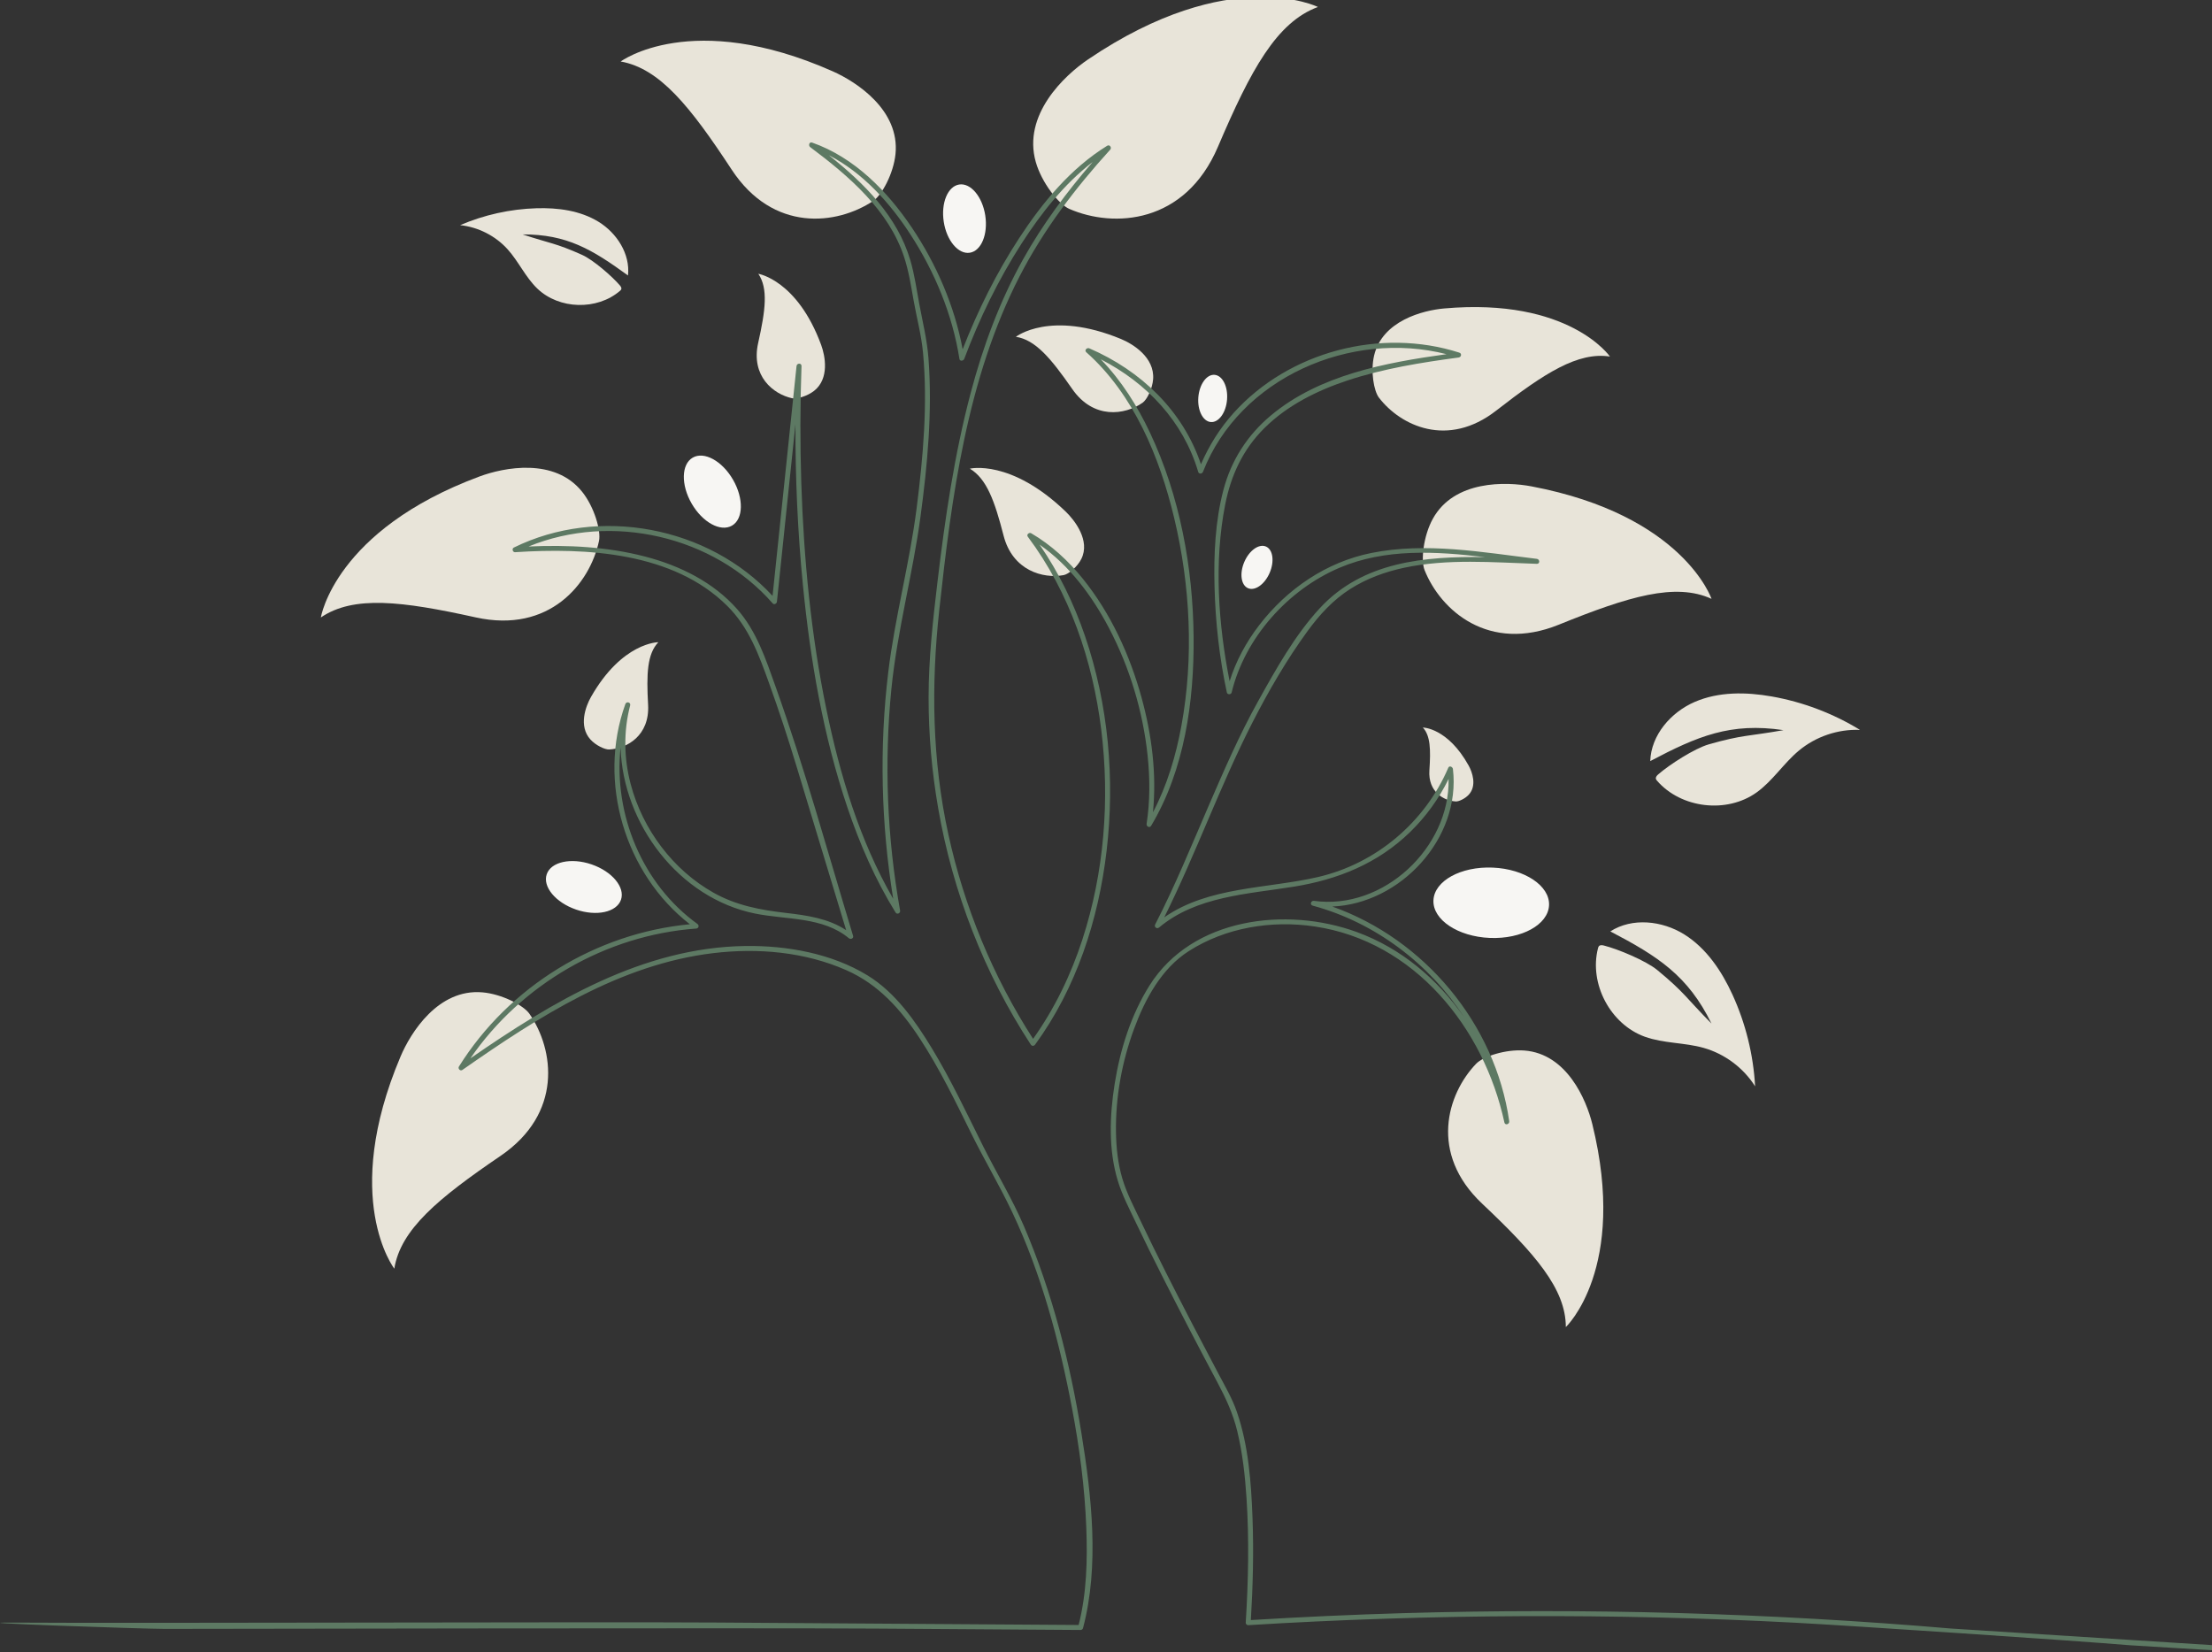 <?xml version="1.0" encoding="UTF-8" standalone="no"?>
<svg
   xmlns:dc="http://purl.org/dc/elements/1.1/"
   xmlns:cc="http://creativecommons.org/ns#"
   xmlns:rdf="http://www.w3.org/1999/02/22-rdf-syntax-ns#"
   xmlns:svg="http://www.w3.org/2000/svg"
   xmlns="http://www.w3.org/2000/svg"
   id="svg17729"
   version="1.1"
   viewBox="0 0 621.385 464.101"
   height="464.101mm"
   width="621.385mm">
  <rect x="0" y="0" width="621.385" height="464.101" fill="#333333" stroke="none"/>
  <defs
     id="defs17723">
    <clipPath
       clipPathUnits="userSpaceOnUse"
       id="clipPath6650">
      <path
         d="m 1471.744,3125.555 c 0.697,20.729 16.395,38.887 35.44,47.108 19.034,8.226 40.751,7.936 61.174,4.34 24.821,-4.377 48.803,-13.454 70.298,-26.606 -17.44,0.697 -35.07,-5.264 -48.513,-16.405 -12.197,-10.106 -20.867,-24.119 -33.734,-33.359 -23.686,-17.012 -60.076,-12.767 -79.205,9.25 -0.402,0.46 -0.803,0.946 -0.951,1.537 -0.332,1.346 0.755,2.598 1.796,3.511 8.801,7.725 29.008,20.724 40.265,23.94 27.076,7.751 31.759,6.362 59.479,11.315 -42.071,6.278 -68.429,-4.779 -106.049,-24.631"
         clip-rule="evenodd"
         id="path6648" />
    </clipPath>
    <clipPath
       clipPathUnits="userSpaceOnUse"
       id="clipPath6658">
      <path
         d="M 0,0 H 1920 V 5044 H 0 Z"
         id="path6656" />
    </clipPath>
    <clipPath
       clipPathUnits="userSpaceOnUse"
       id="clipPath6668">
      <path
         d="m 1391.219,3010.89 c -0.649,-15.455 -21.769,-27.118 -47.182,-26.052 -25.402,1.072 -45.471,14.462 -44.822,29.917 0.65,15.454 21.77,27.118 47.183,26.051 25.402,-1.066 45.471,-14.462 44.821,-29.916"
         clip-rule="evenodd"
         id="path6666" />
    </clipPath>
    <clipPath
       clipPathUnits="userSpaceOnUse"
       id="clipPath6676">
      <path
         d="M 0,0 H 1920 V 5044 H 0 Z"
         id="path6674" />
    </clipPath>
    <clipPath
       clipPathUnits="userSpaceOnUse"
       id="clipPath6686">
      <path
         d="m 1439.967,2990.031 c 17.455,11.199 41.316,8.585 58.898,-2.419 17.582,-10.998 29.674,-29.034 38.312,-47.889 10.491,-22.915 16.642,-47.811 18.02,-72.97 -9.324,14.753 -24.246,25.877 -41.046,30.614 -15.249,4.298 -31.702,3.479 -46.618,8.823 -27.456,9.836 -44.621,42.197 -37.366,70.445 0.153,0.592 0.322,1.199 0.723,1.658 0.924,1.04 2.572,0.85 3.913,0.518 11.357,-2.862 33.528,-12.113 42.572,-19.552 21.754,-17.884 23.264,-22.525 43.085,-42.531 -18.723,38.196 -42.789,53.614 -80.493,73.303"
         clip-rule="evenodd"
         id="path6684" />
    </clipPath>
    <clipPath
       clipPathUnits="userSpaceOnUse"
       id="clipPath6694">
      <path
         d="M 0,0 H 1920 V 5044 H 0 Z"
         id="path6692" />
    </clipPath>
    <clipPath
       clipPathUnits="userSpaceOnUse"
       id="clipPath6704">
      <path
         d="m 1333.17,2884.709 c -23.19,-24.204 -37.456,-71.402 4.683,-111.202 42.14,-39.801 66.719,-67.89 66.719,-98.33 0,0 49.378,46.449 21.072,161.537 -4.757,19.34 -20.244,55.936 -54.041,58.529 -14.984,1.145 -32.931,-4.795 -38.433,-10.534"
         clip-rule="evenodd"
         id="path6702" />
    </clipPath>
    <clipPath
       clipPathUnits="userSpaceOnUse"
       id="clipPath6712">
      <path
         d="M 0,0 H 1920 V 5044 H 0 Z"
         id="path6710" />
    </clipPath>
    <clipPath
       clipPathUnits="userSpaceOnUse"
       id="clipPath6722">
      <path
         d="m 1292.121,3277.643 c 12.831,-32.303 51.195,-66.111 106.899,-43.523 55.704,22.588 92.796,33.666 121.498,20.545 0,0 -22.514,66.591 -143.273,89.506 -20.291,3.855 -61.48,5.022 -78.492,-25.734 -7.545,-13.639 -9.678,-33.127 -6.632,-40.794"
         clip-rule="evenodd"
         id="path6720" />
    </clipPath>
    <clipPath
       clipPathUnits="userSpaceOnUse"
       id="clipPath6730">
      <path
         d="M 0,0 H 1920 V 5044 H 0 Z"
         id="path6728" />
    </clipPath>
    <clipPath
       clipPathUnits="userSpaceOnUse"
       id="clipPath6740">
      <path
         d="m 1009.481,3564.955 c 35.387,-15.391 92.062,-11.975 118.235,49.416 26.173,61.385 46.707,99.142 79.575,111.281 0,0 -69.854,34.806 -182.862,-41.68 -18.992,-12.852 -52.341,-44.178 -41.659,-81.708 4.741,-16.638 18.311,-33.655 26.711,-37.309"
         clip-rule="evenodd"
         id="path6738" />
    </clipPath>
    <clipPath
       clipPathUnits="userSpaceOnUse"
       id="clipPath6748">
      <path
         d="M 0,0 H 1920 V 5044 H 0 Z"
         id="path6746" />
    </clipPath>
    <clipPath
       clipPathUnits="userSpaceOnUse"
       id="clipPath6758">
      <path
         d="m 1122.073,3395.363 c -6.31,0.496 -10.766,9.309 -9.953,19.684 0.824,10.37 6.595,18.374 12.91,17.883 6.309,-0.496 10.766,-9.308 9.942,-19.684 -0.813,-10.375 -6.595,-18.379 -12.899,-17.883"
         clip-rule="evenodd"
         id="path6756" />
    </clipPath>
    <clipPath
       clipPathUnits="userSpaceOnUse"
       id="clipPath6766">
      <path
         d="M 0,0 H 1920 V 5044 H 0 Z"
         id="path6764" />
    </clipPath>
    <clipPath
       clipPathUnits="userSpaceOnUse"
       id="clipPath6776">
      <path
         d="m 579.839,2924.45 c 19.763,-28.596 26.617,-79.268 -23.079,-113.092 -49.684,-33.818 -79.474,-58.545 -84.48,-89.707 0,0 -42.921,55.672 4.985,168.86 8.052,19.018 29.921,53.945 64.954,51.041 15.529,-1.283 32.926,-10.317 37.62,-17.102"
         clip-rule="evenodd"
         id="path6774" />
    </clipPath>
    <clipPath
       clipPathUnits="userSpaceOnUse"
       id="clipPath6784">
      <path
         d="M 0,0 H 1920 V 5044 H 0 Z"
         id="path6782" />
    </clipPath>
    <clipPath
       clipPathUnits="userSpaceOnUse"
       id="clipPath6794">
      <path
         d="m 652.672,3015.239 c -3.406,-9.926 -19.399,-13.432 -35.72,-7.835 -16.315,5.602 -26.785,18.184 -23.379,28.111 3.405,9.931 19.393,13.437 35.713,7.84 16.321,-5.602 26.791,-18.189 23.386,-28.116"
         clip-rule="evenodd"
         id="path6792" />
    </clipPath>
    <clipPath
       clipPathUnits="userSpaceOnUse"
       id="clipPath6802">
      <path
         d="M 0,0 H 1920 V 5044 H 0 Z"
         id="path6800" />
    </clipPath>
    <clipPath
       clipPathUnits="userSpaceOnUse"
       id="clipPath6812">
      <path
         d="m 643.251,3134.8 c 14.203,0.686 32.366,11.061 30.999,35.613 -1.368,24.547 -0.745,40.371 8.136,49.743 0,0 -28.76,0.101 -53.613,-43.602 -4.176,-7.344 -10.079,-23.132 -0.433,-33.787 4.282,-4.725 11.542,-8.131 14.911,-7.967"
         clip-rule="evenodd"
         id="path6810" />
    </clipPath>
    <clipPath
       clipPathUnits="userSpaceOnUse"
       id="clipPath6820">
      <path
         d="M 0,0 H 1920 V 5044 H 0 Z"
         id="path6818" />
    </clipPath>
    <clipPath
       clipPathUnits="userSpaceOnUse"
       id="clipPath6830">
      <path
         d="m 635.168,3300.692 c -7.249,-33.993 -39.425,-73.736 -98.118,-60.778 -58.698,12.957 -97.12,17.672 -123.224,-0.059 0,0 11.066,69.422 126.292,112.2 19.361,7.187 59.78,15.228 81.692,-12.254 9.715,-12.181 15.08,-31.042 13.358,-39.109"
         clip-rule="evenodd"
         id="path6828" />
    </clipPath>
    <clipPath
       clipPathUnits="userSpaceOnUse"
       id="clipPath6838">
      <path
         d="M 0,0 H 1920 V 5044 H 0 Z"
         id="path6836" />
    </clipPath>
    <clipPath
       clipPathUnits="userSpaceOnUse"
       id="clipPath6848">
      <path
         d="m 853.391,3571.32 c -28.924,-19.282 -79.707,-25.281 -112.685,24.969 -32.985,50.255 -57.204,80.452 -88.277,85.98 0,0 56.385,41.981 168.754,-7.82 18.882,-8.369 53.434,-30.825 49.944,-65.799 -1.552,-15.508 -10.872,-32.752 -17.736,-37.33"
         clip-rule="evenodd"
         id="path6846" />
    </clipPath>
    <clipPath
       clipPathUnits="userSpaceOnUse"
       id="clipPath6856">
      <path
         d="M 0,0 H 1920 V 5044 H 0 Z"
         id="path6854" />
    </clipPath>
    <clipPath
       clipPathUnits="userSpaceOnUse"
       id="clipPath6866">
      <path
         d="m 658.248,3511.99 c 1.879,17.038 -8.818,33.744 -23.422,42.72 -14.599,8.976 -32.393,11.305 -49.527,10.777 -20.819,-0.644 -41.506,-5.238 -60.646,-13.459 14.357,-1.489 28.069,-8.448 37.747,-19.145 8.78,-9.71 14.219,-22.197 23.649,-31.274 17.366,-16.716 47.631,-17.54 65.879,-1.795 0.38,0.327 0.77,0.681 0.96,1.151 0.428,1.056 -0.311,2.212 -1.055,3.084 -6.284,7.355 -21.279,20.37 -30.107,24.335 -21.231,9.541 -25.223,8.955 -47.309,16.284 35.149,0.163 55.403,-11.996 83.831,-32.678"
         clip-rule="evenodd"
         id="path6864" />
    </clipPath>
    <clipPath
       clipPathUnits="userSpaceOnUse"
       id="clipPath6874">
      <path
         d="M 0,0 H 1920 V 5044 H 0 Z"
         id="path6872" />
    </clipPath>
    <clipPath
       clipPathUnits="userSpaceOnUse"
       id="clipPath6884">
      <path
         d="m 1255.831,3414.789 c 17.208,-22.434 54.733,-40.376 93.314,-10.343 38.575,30.032 65.155,46.928 90.525,43.032 0,0 -32.392,47.118 -131.979,38.264 -16.732,-1.489 -49.23,-9.71 -55.719,-37.557 -2.878,-12.344 -0.222,-28.074 3.859,-33.396"
         clip-rule="evenodd"
         id="path6882" />
    </clipPath>
    <clipPath
       clipPathUnits="userSpaceOnUse"
       id="clipPath6892">
      <path
         d="M 0,0 H 1920 V 5044 H 0 Z"
         id="path6890" />
    </clipPath>
    <clipPath
       clipPathUnits="userSpaceOnUse"
       id="clipPath6902">
      <path
         d="m 1067.835,3410.773 c -14.082,-9.911 -39.151,-13.522 -56.116,10.95 -16.97,24.473 -29.341,39.12 -44.796,41.47 0,0 27.393,21.5 83.662,-1.753 9.456,-3.908 26.849,-14.594 25.56,-31.96 -0.57,-7.698 -4.968,-16.358 -8.31,-18.707"
         clip-rule="evenodd"
         id="path6900" />
    </clipPath>
    <clipPath
       clipPathUnits="userSpaceOnUse"
       id="clipPath6910">
      <path
         d="M 0,0 H 1920 V 5044 H 0 Z"
         id="path6908" />
    </clipPath>
    <clipPath
       clipPathUnits="userSpaceOnUse"
       id="clipPath6920">
      <path
         d="m 1004.944,3273.557 c -16.363,-3.073 -40.646,3.601 -47.795,31.374 -7.144,27.773 -13.459,45.271 -26.854,53.328 0,0 32.599,7.894 76.285,-34.172 7.34,-7.07 19.637,-23.1 12.461,-37.604 -3.184,-6.431 -10.217,-12.197 -14.097,-12.926"
         clip-rule="evenodd"
         id="path6918" />
    </clipPath>
    <clipPath
       clipPathUnits="userSpaceOnUse"
       id="clipPath6928">
      <path
         d="M 0,0 H 1920 V 5044 H 0 Z"
         id="path6926" />
    </clipPath>
    <clipPath
       clipPathUnits="userSpaceOnUse"
       id="clipPath6938">
      <path
         d="m 1151.66,3263.141 c -5.57,2.397 -6.89,11.764 -2.946,20.92 3.939,9.155 11.647,14.631 17.218,12.233 5.576,-2.397 6.89,-11.758 2.951,-20.919 -3.938,-9.155 -11.647,-14.631 -17.223,-12.234"
         clip-rule="evenodd"
         id="path6936" />
    </clipPath>
    <clipPath
       clipPathUnits="userSpaceOnUse"
       id="clipPath6946">
      <path
         d="M 0,0 H 1920 V 5044 H 0 Z"
         id="path6944" />
    </clipPath>
    <clipPath
       clipPathUnits="userSpaceOnUse"
       id="clipPath6956">
      <path
         d="m 709.746,3367.037 c 9.092,5.249 23.449,-2.613 32.076,-17.556 8.628,-14.937 8.253,-31.305 -0.834,-36.553 -9.092,-5.248 -23.449,2.614 -32.076,17.551 -8.628,14.942 -8.253,31.31 0.834,36.558"
         clip-rule="evenodd"
         id="path6954" />
    </clipPath>
    <clipPath
       clipPathUnits="userSpaceOnUse"
       id="clipPath6964">
      <path
         d="M 0,0 H 1920 V 5044 H 0 Z"
         id="path6962" />
    </clipPath>
    <clipPath
       clipPathUnits="userSpaceOnUse"
       id="clipPath6974">
      <path
         d="m 930.261,3530.091 c -9.119,-1.421 -18.396,9.583 -20.73,24.573 -2.333,14.99 3.168,28.29 12.287,29.71 9.119,1.415 18.401,-9.588 20.734,-24.578 2.329,-14.985 -3.173,-28.285 -12.291,-29.705"
         clip-rule="evenodd"
         id="path6972" />
    </clipPath>
    <clipPath
       clipPathUnits="userSpaceOnUse"
       id="clipPath6982">
      <path
         d="M 0,0 H 1920 V 5044 H 0 Z"
         id="path6980" />
    </clipPath>
    <clipPath
       clipPathUnits="userSpaceOnUse"
       id="clipPath6992">
      <path
         d="m 1317.005,3093.434 c -9.741,0.575 -22.123,7.83 -21.009,24.663 1.12,16.837 0.808,27.698 -5.216,34.193 0,0 19.736,-0.137 36.469,-30.313 2.814,-5.068 6.747,-15.945 0.047,-23.184 -2.973,-3.21 -7.983,-5.497 -10.291,-5.359"
         clip-rule="evenodd"
         id="path6990" />
    </clipPath>
    <clipPath
       clipPathUnits="userSpaceOnUse"
       id="clipPath7000">
      <path
         d="M 0,0 H 1920 V 5044 H 0 Z"
         id="path6998" />
    </clipPath>
    <clipPath
       clipPathUnits="userSpaceOnUse"
       id="clipPath7010">
      <path
         d="m 788.884,3414.292 c -15.191,3.289 -32.916,17.725 -27.05,43.951 5.872,26.225 8.031,43.396 0.132,55.096 0,0 31.026,-5.037 50.007,-56.612 3.189,-8.664 6.727,-26.748 -5.586,-36.511 -5.459,-4.33 -13.897,-6.7 -17.503,-5.924"
         clip-rule="evenodd"
         id="path7008" />
    </clipPath>
    <clipPath
       clipPathUnits="userSpaceOnUse"
       id="clipPath7018">
      <path
         d="M 0,0 H 1920 V 5044 H 0 Z"
         id="path7016" />
    </clipPath>
    <clipPath
       clipPathUnits="userSpaceOnUse"
       id="clipPath7028">
      <path
         d="m 1711.181,2435.286 c -144.905,12.35 -290.487,16.487 -435.857,12.249 -40.492,-1.184 -80.967,-3.038 -121.406,-5.501 1.638,27.109 2.331,54.308 1.311,81.449 -1.057,28.166 -3.193,57.648 -12.532,84.462 -3.642,10.479 -9.223,20.022 -14.408,29.793 -6.94,13.058 -13.811,26.153 -20.635,39.274 -14.228,27.411 -28.298,54.927 -41.58,82.818 -5.18,10.886 -10.983,21.883 -14.419,33.472 -3.551,11.985 -4.894,24.551 -5.079,37.012 -0.417,27.876 4.768,56.105 14.413,82.231 8.663,23.463 21.766,47.883 43.383,61.717 29.482,18.871 65.983,24.806 100.339,19.696 79.445,-11.832 134.635,-80.583 150.978,-155.992 0.555,-2.547 4.175,-1.4 3.827,1.052 -11.058,77.327 -67.495,144.862 -140.799,170.793 54.197,2.262 102.516,54.187 96.005,109.451 -0.196,1.676 -2.818,3.039 -3.69,1.004 -18.61,-43.422 -57.553,-76.296 -103.636,-86.95 -40.735,-9.417 -87.062,-7.461 -122.405,-32.087 25.333,50.805 44.355,104.558 70.222,155.125 12.753,24.948 27.273,49.959 43.789,72.603 9.472,12.984 20.402,24.916 34.044,33.583 13.108,8.328 27.791,13.671 42.923,16.889 34.582,7.345 70.492,4.238 105.513,3.102 2.611,-0.085 2.463,3.667 0,3.963 -43.457,5.232 -88.04,13.433 -131.602,4.693 -35.877,-7.198 -67.135,-28.594 -89.308,-57.432 -10.338,-13.449 -18.525,-28.483 -23.562,-44.653 -9.07,45.499 -12.479,95.009 -3.552,140.455 4.614,23.511 14.181,44.146 31.39,61.146 18.335,18.11 41.929,29.799 66.179,37.811 28.578,9.438 58.467,14.215 88.214,18.194 2.119,0.285 2.806,3.16 0.523,3.895 -62.453,20.044 -135.545,0.872 -179.567,-47.994 -10.92,-12.117 -19.556,-25.925 -26.004,-40.854 -14.329,42.64 -47.797,74.511 -88.827,92.251 -1.877,0.819 -4.239,-1.48 -2.4,-3.113 37.87,-33.614 58.415,-83.716 69.942,-131.968 12.828,-53.643 15.698,-110.974 5.719,-165.345 -4.366,-23.791 -11.364,-47.338 -22.627,-68.793 3.05,30.412 -0.909,61.458 -8.938,90.824 -9.328,34.089 -24.529,67.35 -46.797,94.977 -11.554,14.337 -25.222,26.972 -41.168,36.278 -1.601,0.93 -3.959,-1.057 -2.711,-2.711 33.308,-44.406 51.644,-98.703 58.441,-153.44 6.945,-55.861 2.42,-113.726 -15.043,-167.342 -9.128,-28.045 -22.056,-54.8 -39.175,-78.849 -32.056,49.753 -54.836,105.086 -67.458,162.903 -12.886,59.028 -13.732,118.314 -7.22,178.16 9.789,89.963 22.009,184.253 63.975,265.771 19.027,36.965 44.181,70.061 72.077,100.748 1.459,1.612 -0.412,4.344 -2.399,3.112 -29.181,-18.004 -51.655,-45.324 -70.207,-73.744 -18.049,-27.648 -32.796,-57.463 -44.81,-88.219 -6.448,34.455 -20.888,67.789 -40.38,96.764 -19.541,29.043 -45.751,55.883 -79.414,67.725 -2.288,0.809 -3.187,-2.383 -1.527,-3.619 30.639,-22.887 62.658,-50.213 74.852,-87.823 3.578,-11.039 5.375,-22.501 7.389,-33.905 2.479,-14.051 6.226,-27.711 7.548,-41.964 3.8,-41.007 0.074,-83.008 -5.111,-123.73 -5.577,-43.845 -17.268,-86.511 -22.564,-130.377 -7.23,-59.968 -5.724,-120.755 3.932,-180.348 -26.723,46.355 -42.41,98.645 -53.171,150.786 -12.204,59.139 -17.991,119.561 -19.958,179.862 -1.009,31.083 -0.941,62.192 0.164,93.27 0.09,2.595 -3.705,2.484 -3.964,0 -6.358,-60.956 -12.717,-121.912 -19.075,-182.868 -51.121,55.365 -138.177,71.736 -205.894,38.45 -1.744,-0.862 -0.93,-3.821 1.004,-3.694 56.893,3.709 125.662,-0.01 168.685,-42.582 17.495,-17.307 25.328,-39.211 33.509,-61.876 7.934,-21.983 15.185,-44.204 21.961,-66.568 13.098,-43.248 26.2,-86.491 39.303,-129.739 -14.112,9.338 -31.036,11.764 -47.78,13.703 -20.423,2.373 -39.514,5.882 -57.654,16.049 -32.489,18.215 -56.575,50.583 -66.041,86.464 -5.423,20.551 -5.777,42.059 -0.418,62.652 0.65,2.5 -2.965,3.425 -3.821,1.052 -22.342,-61.86 -0.402,-135.028 51.327,-175.211 -74.662,-7.05 -143.997,-49.568 -183.775,-113.251 -1.009,-1.622 1.063,-3.863 2.712,-2.716 60.238,42.059 125.1,84.049 199.72,92.98 35.587,4.254 72.68,1.004 105.725,-13.507 25.687,-11.283 43.398,-31.189 58.546,-54.309 15.735,-24.018 28.314,-49.948 40.994,-75.647 10.454,-21.196 22.627,-41.557 32.717,-62.9 23.102,-48.871 37.389,-102.461 47.42,-155.416 5.962,-31.453 10.207,-63.339 11.428,-95.353 0.988,-25.825 0.327,-52.331 -6.095,-77.501 -95.861,0.65 -191.728,1.294 -287.595,1.944 -96.385,0.65 -462.881,-0.702 -559.266,-0.052 -54.398,0.37 102.5,-5 119.5,-5 17,0 469.348,0.888 565.739,0.238 54.397,-0.37 108.795,-0.734 163.192,-1.104 0.862,-0.01 1.686,0.618 1.908,1.453 13.182,49.854 6.808,105.208 -1.284,155.347 -9.033,55.946 -23.272,112.067 -45.608,164.262 -9.471,22.142 -21.987,42.65 -32.727,64.169 -13.029,26.1 -25.434,52.585 -40.592,77.549 -13.267,21.841 -29.118,44.58 -51.332,58.155 -28.536,17.434 -64.086,23.786 -97.109,23.342 -81.798,-1.099 -153.452,-44.205 -218.865,-89.397 40.672,59.075 107.955,98.053 179.662,103.268 2.03,0.148 2.612,2.532 0.999,3.694 -43.863,31.644 -66.807,87.22 -61.147,140.313 1.85,-60.613 46.375,-119.761 107.036,-132.064 25.021,-5.078 53.879,-2.383 74.683,-19.658 1.421,-1.178 3.927,-0.111 3.308,1.929 -20.069,66.251 -38.451,133.274 -61.734,198.494 -7.732,21.667 -15.037,43.941 -30.496,61.464 -19.076,21.618 -45.756,34.692 -73.309,41.868 -30.132,7.848 -61.639,9.375 -92.686,7.996 65.926,27.04 147.136,8.587 194.25,-45.267 1.248,-1.421 3.224,-0.148 3.383,1.406 l 14.72,141.089 c -0.106,-42.74 1.765,-85.502 5.957,-128.031 5.893,-59.81 16.125,-119.777 35.396,-176.839 9.815,-29.08 22.146,-57.415 38.304,-83.552 1.231,-1.993 4.011,-0.64 3.625,1.527 -10.364,58.05 -12.764,117.42 -6.939,176.115 4.598,46.291 16.95,91.088 23.16,137.115 5.608,41.589 9.572,84.372 6.359,126.33 -1.121,14.628 -4.577,28.489 -7.252,42.841 -2.177,11.7 -3.789,23.521 -7.151,34.962 -10.28,35.01 -36.744,61.395 -64.826,83.642 27.04,-13.919 48.579,-37.905 64.926,-63.096 19.345,-29.804 33.447,-63.783 38.943,-98.967 0.333,-2.14 3.214,-1.612 3.822,0 12.066,32.077 27.188,63.186 45.771,92.013 15.418,23.917 33.695,47.111 56.38,64.634 -20.756,-24.002 -39.757,-49.515 -55.259,-77.275 -18.636,-33.382 -31.945,-69.384 -41.707,-106.286 -13.055,-49.33 -20.487,-100.055 -26.491,-150.665 -3.615,-30.533 -7.056,-61.088 -7.056,-91.875 -0.005,-29.535 2.59,-59.064 7.643,-88.16 11.617,-66.859 36.575,-131.219 73.705,-188.053 0.867,-1.326 2.532,-1.215 3.42,0 32.769,44.86 50.449,99.332 56.892,154.137 6.718,57.194 1.469,116.596 -17.236,171.174 -8.789,25.656 -20.682,50.234 -36.078,72.55 23.848,-16.641 41.839,-40.838 55.249,-66.415 16.432,-31.331 26.987,-66.225 30.703,-101.414 1.902,-18.052 1.976,-36.367 -0.804,-54.335 -0.322,-2.103 2.389,-3.588 3.626,-1.521 26.543,44.41 34.223,98.946 33.79,149.903 -0.471,55.54 -10.952,112.528 -34.747,162.957 -10.01,21.212 -22.764,41.43 -39.122,58.314 36.517,-18.77 65.634,-49.309 77.505,-89.524 0.592,-1.997 3.14,-1.749 3.821,0 29.298,74.976 117.76,113.008 193.785,93.609 -48.763,-6.759 -101.105,-16.509 -139.688,-48.707 -18.748,-15.647 -31.655,-35.755 -37.839,-59.334 -6.559,-24.964 -7.727,-51.333 -7.071,-77.021 0.713,-28.203 3.858,-56.538 9.804,-84.128 0.412,-1.918 3.377,-1.86 3.827,0 10.491,43.454 44.809,81.756 85.729,99.184 36.327,15.473 76.628,13.211 115.783,8.487 -47.95,0.803 -97.194,-3.567 -131.406,-40.669 -19.89,-21.577 -34.937,-48.57 -49.129,-74.104 -14.899,-26.792 -27.156,-55.017 -39.302,-83.13 -13.684,-31.664 -26.739,-63.715 -42.548,-94.401 -1.057,-2.056 1.396,-3.842 3.114,-2.405 29.688,24.895 70.491,26.57 107.056,32.457 35.211,5.66 67.072,18.469 92.918,43.697 12.478,12.181 22.764,26.407 30.412,42.033 1.115,-54.673 -51.945,-104.632 -107.088,-96.975 -2.442,0.338 -3.594,-3.134 -1.052,-3.821 49.815,-13.459 92.765,-46.276 120.661,-88.963 -21.205,30.417 -50.127,55.053 -85.687,68.005 -56.057,20.419 -130.878,11.33 -164.794,-42.518 -14.794,-23.49 -23.425,-51.043 -27.765,-78.316 -4.022,-25.244 -5.026,-52.469 2.5,-77.19 3.552,-11.663 9.392,-22.744 14.614,-33.715 6.586,-13.834 13.394,-27.563 20.291,-41.245 14.419,-28.615 29.229,-57.035 44.297,-85.317 6.766,-12.688 12.5,-24.996 15.888,-39.047 4.213,-17.465 6.184,-35.437 7.352,-53.336 2.146,-32.922 1.417,-66.034 -0.639,-98.941 -0.064,-1.025 0.967,-2.045 1.982,-1.981 145.159,8.904 290.793,9.591 436.021,1.902 41.152,-2.177 224.086,-14.364 265.154,-17.862 2.537,-0.217 69.526,-4.217 67,-4 v 4"
         clip-rule="evenodd"
         id="path7026" />
    </clipPath>
    <clipPath
       clipPathUnits="userSpaceOnUse"
       id="clipPath7036">
      <path
         d="M 0,0 H 1920 V 5044 H 0 Z"
         id="path7034" />
    </clipPath>
  </defs>
  <g
     transform="translate(127.752,-14.39)"
     id="layer1">
    <g
       transform="matrix(0.353,0,0,-0.353,-183.7,1331.505)"
       id="g6644">
      <g
         id="g6646"
         clip-path="url(#clipPath6650)">
        <g
           id="g6652">
          <g
             id="g6654"
             clip-path="url(#clipPath6658)">
            <path
               d="m 1466.744,3085.187 h 176.911 v 99.213 h -176.911 z"
               style="fill:#e8e4d9;fill-opacity:1;fill-rule:nonzero;stroke:none"
               id="path6660" />
          </g>
        </g>
      </g>
    </g>
    <g
       transform="matrix(0.353,0,0,-0.353,-183.7,1331.505)"
       id="g6662">
      <g
         id="g6664"
         clip-path="url(#clipPath6668)">
        <g
           id="g6670">
          <g
             id="g6672"
             clip-path="url(#clipPath6676)">
            <path
               d="m 1294.2,2979.771 h 102.035 v 66.103 H 1294.2 Z"
               style="fill:#f7f6f3;fill-opacity:1;fill-rule:nonzero;stroke:none"
               id="path6678" />
          </g>
        </g>
      </g>
    </g>
    <g
       transform="matrix(0.353,0,0,-0.353,-183.7,1331.505)"
       id="g6680">
      <g
         id="g6682"
         clip-path="url(#clipPath6686)">
        <g
           id="g6688">
          <g
             id="g6690"
             clip-path="url(#clipPath6694)">
            <path
               d="m 1423.501,2861.753 h 136.696 v 140.5 h -136.696 z"
               style="fill:#e8e4d9;fill-opacity:1;fill-rule:nonzero;stroke:none"
               id="path6696" />
          </g>
        </g>
      </g>
    </g>
    <g
       transform="matrix(0.353,0,0,-0.353,-183.7,1331.505)"
       id="g6698">
      <g
         id="g6700"
         clip-path="url(#clipPath6704)">
        <g
           id="g6706">
          <g
             id="g6708"
             clip-path="url(#clipPath6712)">
            <path
               d="m 1305.884,2670.177 h 133.517 v 230.208 h -133.517 z"
               style="fill:#e8e4d9;fill-opacity:1;fill-rule:nonzero;stroke:none"
               id="path6714" />
          </g>
        </g>
      </g>
    </g>
    <g
       transform="matrix(0.353,0,0,-0.353,-183.7,1331.505)"
       id="g6716">
      <g
         id="g6718"
         clip-path="url(#clipPath6722)">
        <g
           id="g6724">
          <g
             id="g6726"
             clip-path="url(#clipPath6730)">
            <path
               d="m 1285.783,3221.779 h 239.735 v 129.357 h -239.735 z"
               style="fill:#e8e4d9;fill-opacity:1;fill-rule:nonzero;stroke:none"
               id="path6732" />
          </g>
        </g>
      </g>
    </g>
    <g
       transform="matrix(0.353,0,0,-0.353,-183.7,1331.505)"
       id="g6734">
      <g
         id="g6736"
         clip-path="url(#clipPath6740)">
        <g
           id="g6742">
          <g
             id="g6744"
             clip-path="url(#clipPath6748)">
            <path
               d="m 975.707,3552.23 h 236.584 v 186.324 H 975.707 Z"
               style="fill:#e8e4d9;fill-opacity:1;fill-rule:nonzero;stroke:none"
               id="path6750" />
          </g>
        </g>
      </g>
    </g>
    <g
       transform="matrix(0.353,0,0,-0.353,-183.7,1331.505)"
       id="g6752">
      <g
         id="g6754"
         clip-path="url(#clipPath6758)">
        <g
           id="g6760">
          <g
             id="g6762"
             clip-path="url(#clipPath6766)">
            <path
               d="m 1107.025,3390.341 h 33.046 v 47.611 h -33.046 z"
               style="fill:#f7f6f3;fill-opacity:1;fill-rule:nonzero;stroke:none"
               id="path6768" />
          </g>
        </g>
      </g>
    </g>
    <g
       transform="matrix(0.353,0,0,-0.353,-183.7,1331.505)"
       id="g6770">
      <g
         id="g6772"
         clip-path="url(#clipPath6776)">
        <g
           id="g6778">
          <g
             id="g6780"
             clip-path="url(#clipPath6784)">
            <path
               d="m 449.6,2716.651 h 150.112 v 230.072 H 449.6 Z"
               style="fill:#e8e4d9;fill-opacity:1;fill-rule:nonzero;stroke:none"
               id="path6786" />
          </g>
        </g>
      </g>
    </g>
    <g
       transform="matrix(0.353,0,0,-0.353,-183.7,1331.505)"
       id="g6788">
      <g
         id="g6790"
         clip-path="url(#clipPath6794)">
        <g
           id="g6796">
          <g
             id="g6798"
             clip-path="url(#clipPath6802)">
            <path
               d="m 587.93,2999.739 h 70.384 v 51.281 H 587.93 Z"
               style="fill:#f7f6f3;fill-opacity:1;fill-rule:nonzero;stroke:none"
               id="path6804" />
          </g>
        </g>
      </g>
    </g>
    <g
       transform="matrix(0.353,0,0,-0.353,-183.7,1331.505)"
       id="g6806">
      <g
         id="g6808"
         clip-path="url(#clipPath6812)">
        <g
           id="g6814">
          <g
             id="g6816"
             clip-path="url(#clipPath6820)">
            <path
               d="m 618.122,3129.794 h 69.264 v 95.362 h -69.264 z"
               style="fill:#e8e4d9;fill-opacity:1;fill-rule:nonzero;stroke:none"
               id="path6822" />
          </g>
        </g>
      </g>
    </g>
    <g
       transform="matrix(0.353,0,0,-0.353,-183.7,1331.505)"
       id="g6824">
      <g
         id="g6826"
         clip-path="url(#clipPath6830)">
        <g
           id="g6832">
          <g
             id="g6834"
             clip-path="url(#clipPath6838)">
            <path
               d="m 408.826,3232.403 h 231.662 v 131.575 H 408.826 Z"
               style="fill:#e8e4d9;fill-opacity:1;fill-rule:nonzero;stroke:none"
               id="path6840" />
          </g>
        </g>
      </g>
    </g>
    <g
       transform="matrix(0.353,0,0,-0.353,-183.7,1331.505)"
       id="g6842">
      <g
         id="g6844"
         clip-path="url(#clipPath6848)">
        <g
           id="g6850">
          <g
             id="g6852"
             clip-path="url(#clipPath6856)">
            <path
               d="m 647.429,3552.23 h 228.943 v 151.579 H 647.429 Z"
               style="fill:#e8e4d9;fill-opacity:1;fill-rule:nonzero;stroke:none"
               id="path6858" />
          </g>
        </g>
      </g>
    </g>
    <g
       transform="matrix(0.353,0,0,-0.353,-183.7,1331.505)"
       id="g6860">
      <g
         id="g6862"
         clip-path="url(#clipPath6866)">
        <g
           id="g6868">
          <g
             id="g6870"
             clip-path="url(#clipPath6874)">
            <path
               d="m 519.653,3483.519 h 143.809 v 87.038 H 519.653 Z"
               style="fill:#e8e4d9;fill-opacity:1;fill-rule:nonzero;stroke:none"
               id="path6876" />
          </g>
        </g>
      </g>
    </g>
    <g
       transform="matrix(0.353,0,0,-0.353,-183.7,1331.505)"
       id="g6878">
      <g
         id="g6880"
         clip-path="url(#clipPath6884)">
        <g
           id="g6886">
          <g
             id="g6888"
             clip-path="url(#clipPath6892)">
            <path
               d="m 1245.764,3383.604 h 198.906 v 108.245 h -198.906 z"
               style="fill:#e8e4d9;fill-opacity:1;fill-rule:nonzero;stroke:none"
               id="path6894" />
          </g>
        </g>
      </g>
    </g>
    <g
       transform="matrix(0.353,0,0,-0.353,-183.7,1331.505)"
       id="g6896">
      <g
         id="g6898"
         clip-path="url(#clipPath6902)">
        <g
           id="g6904">
          <g
             id="g6906"
             clip-path="url(#clipPath6910)">
            <path
               d="m 961.923,3398.204 h 119.29 v 79.045 h -119.29 z"
               style="fill:#e8e4d9;fill-opacity:1;fill-rule:nonzero;stroke:none"
               id="path6912" />
          </g>
        </g>
      </g>
    </g>
    <g
       transform="matrix(0.353,0,0,-0.353,-183.7,1331.505)"
       id="g6914">
      <g
         id="g6916"
         clip-path="url(#clipPath6920)">
        <g
           id="g6922">
          <g
             id="g6924"
             clip-path="url(#clipPath6928)">
            <path
               d="m 925.295,3267.87 h 100.917 v 95.977 H 925.295 Z"
               style="fill:#e8e4d9;fill-opacity:1;fill-rule:nonzero;stroke:none"
               id="path6930" />
          </g>
        </g>
      </g>
    </g>
    <g
       transform="matrix(0.353,0,0,-0.353,-183.7,1331.505)"
       id="g6932">
      <g
         id="g6934"
         clip-path="url(#clipPath6938)">
        <g
           id="g6940">
          <g
             id="g6942"
             clip-path="url(#clipPath6946)">
            <path
               d="m 1141.441,3257.578 h 34.713 v 44.28 h -34.713 z"
               style="fill:#f7f6f3;fill-opacity:1;fill-rule:nonzero;stroke:none"
               id="path6948" />
          </g>
        </g>
      </g>
    </g>
    <g
       transform="matrix(0.353,0,0,-0.353,-183.7,1331.505)"
       id="g6950">
      <g
         id="g6952"
         clip-path="url(#clipPath6956)">
        <g
           id="g6958">
          <g
             id="g6960"
             clip-path="url(#clipPath6964)">
            <path
               d="m 697.679,3306.3 h 55.377 v 67.365 h -55.377 z"
               style="fill:#f7f6f3;fill-opacity:1;fill-rule:nonzero;stroke:none"
               id="path6966" />
          </g>
        </g>
      </g>
    </g>
    <g
       transform="matrix(0.353,0,0,-0.353,-183.7,1331.505)"
       id="g6968">
      <g
         id="g6970"
         clip-path="url(#clipPath6974)">
        <g
           id="g6976">
          <g
             id="g6978"
             clip-path="url(#clipPath6982)">
            <path
               d="m 903.995,3524.967 h 44.091 v 64.53 h -44.091 z"
               style="fill:#f7f6f3;fill-opacity:1;fill-rule:nonzero;stroke:none"
               id="path6984" />
          </g>
        </g>
      </g>
    </g>
    <g
       transform="matrix(0.353,0,0,-0.353,-183.7,1331.505)"
       id="g6986">
      <g
         id="g6988"
         clip-path="url(#clipPath6992)">
        <g
           id="g6994">
          <g
             id="g6996"
             clip-path="url(#clipPath7000)">
            <path
               d="m 1285.78,3088.428 h 50.205 v 68.862 h -50.205 z"
               style="fill:#e8e4d9;fill-opacity:1;fill-rule:nonzero;stroke:none"
               id="path7002" />
          </g>
        </g>
      </g>
    </g>
    <g
       transform="matrix(0.353,0,0,-0.353,-183.7,1331.505)"
       id="g7004">
      <g
         id="g7006"
         clip-path="url(#clipPath7010)">
        <g
           id="g7012">
          <g
             id="g7014"
             clip-path="url(#clipPath7018)">
            <path
               d="m 755.684,3409.146 h 64.335 v 109.193 h -64.335 z"
               style="fill:#e8e4d9;fill-opacity:1;fill-rule:nonzero;stroke:none"
               id="path7020" />
          </g>
        </g>
      </g>
    </g>
    <g
       transform="matrix(0.353,0,0,-0.353,-183.7,1331.505)"
       id="g7022">
      <g
         id="g7024"
         clip-path="url(#clipPath7028)">
        <g
           id="g7030">
          <g
             id="g7032"
             clip-path="url(#clipPath7036)">
            <path
               d="M 153.593,2412.992 H 1925.07 V 3622.874 H 153.593 Z"
               style="fill:#5d7963;fill-opacity:1;fill-rule:nonzero;stroke:none"
               id="path7038" />
          </g>
        </g>
      </g>
    </g>
  </g>
</svg>
